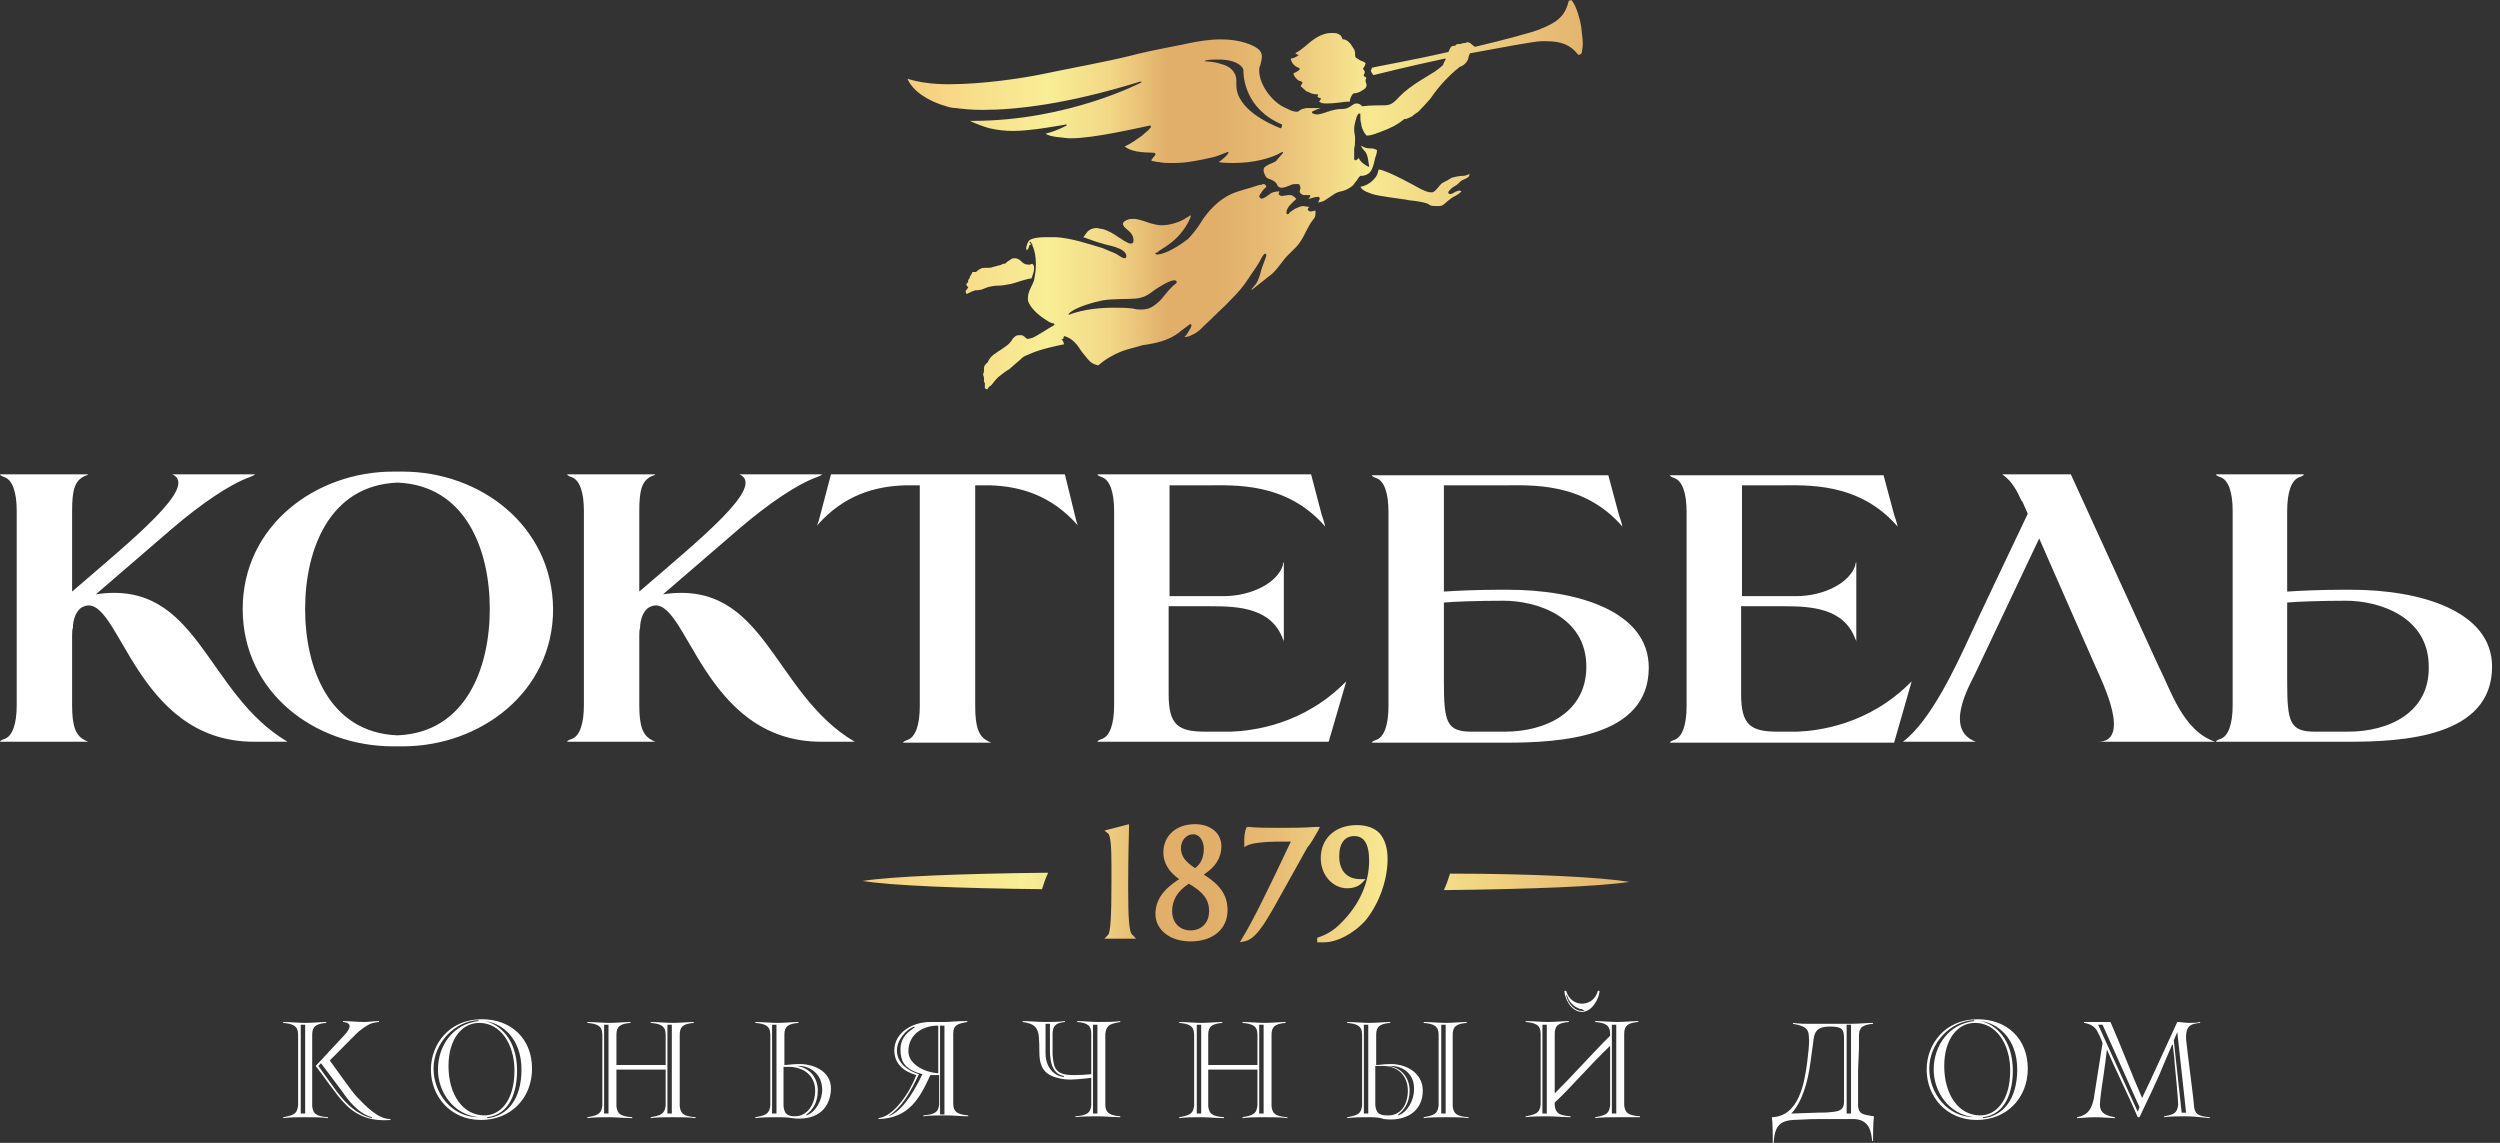 <svg width="140" height="64" viewBox="0 0 140 64" fill="none" xmlns="http://www.w3.org/2000/svg">
    <rect x="0" y="0" width="140" height="64" fill="#333333" stroke="none"/>
    <path d="M52.985 5.949C53.133 6 53.33 6.051 53.527 6.051C53.921 6.103 54.413 6.154 55.004 6.154C56.875 6.154 59.731 5.846 63.868 4.564H63.917V4.615C63.917 4.615 59.83 6.769 54.462 6.769H54.315C54.61 6.923 55.201 7.128 55.398 7.179C55.841 7.282 56.284 7.333 56.728 7.333C57.171 7.333 57.614 7.282 58.057 7.231C58.5 7.179 59.682 6.974 59.682 6.974H59.731V7.026C59.731 7.026 59.19 7.333 58.55 7.487C58.845 7.692 59.534 7.692 59.83 7.744H59.978C61.258 7.744 63.671 7.179 64.409 7.026L64.459 7.077C64.459 7.128 64.409 7.179 64.311 7.282C64.213 7.385 64.114 7.436 63.966 7.59C63.671 7.795 63.326 8.051 62.981 8.205C63.523 8.615 64.409 8.513 64.656 8.564L64.705 8.615V8.667L64.459 8.974L64.557 9.026C64.656 9.026 64.754 9.077 64.902 9.077C65.148 9.128 65.394 9.128 65.444 9.128C65.542 9.128 65.641 9.128 65.739 9.128C66.478 9.128 67.167 8.974 67.856 8.821C68.152 8.769 68.448 8.615 68.743 8.513H68.792V8.564C68.743 8.667 68.546 8.872 68.251 9.077C68.497 9.128 68.792 9.128 69.088 9.128C70.171 9.128 71.205 8.872 71.796 8.513H71.845V8.564C71.747 8.667 71.55 8.923 71.451 9.026C71.304 9.128 71.057 9.179 70.86 9.333C70.762 9.385 70.762 9.487 70.762 9.538C70.762 9.641 70.811 9.744 70.86 9.846C70.959 10.051 71.156 10 71.353 10.154C71.451 10.205 71.501 10.308 71.55 10.41C71.648 10.513 71.698 10.513 71.796 10.513C71.944 10.513 72.141 10.41 72.288 10.359C72.387 10.308 72.485 10.308 72.584 10.308H72.732L72.781 10.359L72.83 10.513L72.781 10.718C72.781 10.82 72.879 10.872 72.978 10.923H73.126H73.323H73.372V10.974C73.372 11.026 73.323 11.077 73.273 11.128H73.323C73.372 11.128 73.618 11.026 73.766 11.026H73.864L73.913 11.128L73.864 11.231L73.815 11.333H73.864L74.061 11.282C74.209 11.231 74.307 11.128 74.406 11.077C74.652 10.923 74.8 10.769 75.095 10.718C75.341 10.667 75.538 10.564 75.736 10.41C75.834 10.308 75.883 10.205 75.982 10.103L76.08 9.949L76.179 9.846H76.228H76.326C76.573 9.795 76.72 9.692 76.819 9.487C76.917 9.282 76.967 9.026 77.016 8.821C77.065 8.718 77.114 8.513 77.114 8.41L77.016 8.359C76.917 8.308 76.77 8.308 76.671 8.308C76.523 8.308 76.376 8.256 76.228 8.154C76.228 8.308 76.474 8.462 76.523 8.615C76.622 8.821 76.622 9.077 76.671 9.282V9.333H76.622C76.425 9.231 76.179 9.077 76.08 8.821V8.872L75.932 8.974H75.883L75.834 8.923C75.834 8.821 75.834 8.718 75.834 8.615V8.41V8.308C75.883 8.154 75.883 8 75.883 7.795V7.692C75.883 7.59 75.834 7.436 75.834 7.282V7.179C75.834 6.974 75.932 6.718 75.982 6.513C76.031 6.462 76.031 6.359 76.129 6.359H76.179V6.41C76.179 6.615 76.179 6.821 76.228 6.923C76.228 7.128 76.376 7.436 76.523 7.59H76.573C76.819 7.59 77.163 7.436 77.311 7.385C77.853 7.179 78.198 7.026 78.641 6.667C78.838 6.667 78.936 6.564 79.084 6.513C79.183 6.41 79.281 6.359 79.429 6.256C79.576 6.103 80.069 5.59 80.167 5.436C80.611 4.769 81.251 4.154 81.497 3.949C81.546 3.897 81.645 3.846 81.743 3.744C81.94 3.692 82.186 3.487 82.236 3.231C82.236 3.179 82.285 3.026 82.334 2.974H82.383C84.058 2.667 85.929 2.308 86.323 2.308C86.421 2.308 86.471 2.308 86.569 2.308C87.455 2.308 87.948 2.513 88.391 3.077L88.539 3.026L88.588 2.923C88.588 2.821 88.637 2.667 88.637 2.462C88.637 2.205 88.588 1.897 88.539 1.436C88.342 0.41 88.046 0.051 87.997 0L87.849 0.051C87.652 0.872 87.258 1.231 86.224 1.641C85.88 1.795 84.156 2.256 82.629 2.615H82.58C82.531 2.564 82.433 2.513 82.334 2.41L82.186 2.359L82.039 2.41H81.989C81.891 2.41 81.842 2.462 81.792 2.462H81.743H81.694C81.595 2.462 81.497 2.513 81.497 2.564H81.448C81.3 2.564 81.251 2.615 81.201 2.718L81.103 2.923H81.054C79.035 3.385 76.967 3.744 76.819 3.795V3.846L76.77 3.949C76.77 4 76.819 4.103 76.917 4.205C77.114 4.154 78.986 3.692 80.906 3.282H80.955V3.333C80.906 3.436 80.857 3.487 80.808 3.641C80.709 3.744 80.512 3.897 80.364 4C80.069 4.205 78.986 4.769 78.395 5.385C78.148 5.641 77.951 5.897 77.558 5.897C77.41 5.897 76.622 5.897 76.326 5.949H76.277L76.228 5.897C76.179 5.846 76.08 5.795 75.982 5.795H75.932C75.834 5.795 75.736 5.897 75.637 5.949C75.489 6.051 75.341 6.103 75.194 6.103H75.145C74.898 6.103 74.701 6.154 74.504 6.205C74.406 6.256 74.307 6.256 74.209 6.308C74.16 6.308 73.963 6.41 73.716 6.41L73.519 6.359L73.47 6.308V6.256C73.569 6.205 73.766 6.103 73.963 6.051H73.913H73.716C73.618 6.051 73.47 6.051 73.421 6.051C73.323 6.051 73.224 6.051 73.175 6.051C73.076 6.051 73.027 6.103 72.929 6.103C72.83 6.154 72.732 6.205 72.682 6.256H72.633C72.338 6.256 72.141 6.103 71.894 6C71.254 5.692 70.516 4.769 70.516 3.949C70.516 3.846 70.516 3.744 70.565 3.692C70.614 3.487 70.663 3.333 70.663 3.179C70.663 2.923 70.565 2.769 70.171 2.564C69.629 2.308 68.989 2.205 68.349 2.205C67.758 2.205 67.118 2.308 66.626 2.41C66.231 2.513 64.656 2.769 63.277 3.128C62.046 3.436 60.076 3.795 58.353 4.154C57.368 4.359 55.102 4.718 53.133 4.718C52.246 4.718 51.459 4.615 50.818 4.41C51.114 5.128 52.049 5.692 52.985 5.949ZM67.512 3.385C67.758 3.333 68.004 3.333 68.201 3.333C69.482 3.333 69.629 3.897 69.629 3.897V3.949C69.629 4.308 69.728 6.103 71.796 6.974V7.026C71.796 7.026 71.796 7.077 71.747 7.179H71.698C71.057 6.923 69.235 6.103 69.235 4.769V4.564V4.513C69.235 4 68.841 3.692 68.398 3.59C67.955 3.436 67.512 3.436 67.463 3.436L67.512 3.385ZM72.83 2.974C72.781 3.026 72.633 3.231 72.288 3.282C72.288 3.385 72.387 3.692 72.732 3.795L72.781 3.846V3.897C72.732 3.949 72.584 4.051 72.436 4.103C72.436 4.256 72.633 4.462 72.732 4.513L72.879 4.564L72.929 4.615V4.667L72.83 4.821L73.175 5.128H73.224L73.323 5.179C73.421 5.231 73.569 5.282 73.716 5.282H73.766H73.815V5.333L73.766 5.385C73.815 5.487 73.913 5.487 73.963 5.487V5.538L73.913 5.641L73.864 5.692L73.963 5.744C74.061 5.795 74.16 5.795 74.307 5.795C74.751 5.795 75.341 5.692 75.44 5.692H75.588C75.588 5.538 75.686 5.333 75.785 5.231C75.932 5.231 76.08 5.179 76.179 5.128C76.326 5.026 76.376 5.026 76.474 4.923L76.523 4.821V4.718L76.474 4.564V4.513C76.474 4.41 76.523 4.359 76.523 4.359L76.376 4.256V4.205V4.154L76.425 4.103V4L76.326 3.846L76.425 3.692L76.474 3.538C76.425 3.487 76.326 3.436 76.179 3.385L75.932 3.231C75.883 3.179 75.883 3.077 75.883 3.026V2.923L75.834 2.769L75.736 2.615C75.686 2.564 75.686 2.513 75.588 2.41C75.538 2.359 75.391 2.205 75.243 2.205H75.194L75.095 2L74.948 1.897C74.8 1.846 74.701 1.846 74.554 1.846C74.012 1.846 73.519 2.205 73.126 2.564C72.978 2.667 72.83 2.821 72.633 2.923L72.535 2.974C72.584 3.026 72.682 3.077 72.732 3.077H72.781H72.83V2.974ZM54.068 16.308L54.118 16.462C54.167 16.462 54.216 16.41 54.364 16.359C54.413 16.308 54.512 16.308 54.61 16.256C54.659 16.256 54.856 16.256 55.004 16.205C55.152 16.154 55.349 16.051 55.447 16.051C55.496 16.051 55.644 16 55.792 16C56.137 16 56.334 15.949 56.629 15.897C57.023 15.795 57.368 15.641 57.762 15.59C57.811 15.436 57.909 15.231 57.909 15.026C57.909 14.923 57.909 14.872 57.811 14.769L57.663 14.82H57.614C57.417 14.82 57.319 14.769 57.171 14.615C57.072 14.513 56.925 14.461 56.826 14.461C56.777 14.461 56.678 14.461 56.629 14.513C56.531 14.564 56.383 14.667 56.284 14.769H56.186C56.087 14.82 55.989 14.872 55.89 14.872C55.792 14.923 55.644 14.923 55.546 14.974C55.349 15.026 55.102 14.974 54.955 15.026C54.856 15.077 54.758 15.128 54.659 15.231H54.61H54.462L54.413 15.333L54.315 15.487V15.539L54.216 15.692V15.744V15.795L54.118 15.897V15.949L54.167 16.051H54.216V16.103L54.068 16.308ZM59.584 18.82C60.224 18.974 60.47 19.59 60.618 19.744C61.061 20.308 61.11 20.359 61.504 20.462C62.391 19.692 63.277 19.538 63.425 19.487C63.622 19.436 63.819 19.385 63.966 19.333C64.705 19.231 65.444 19.077 66.034 18.615C66.133 18.513 66.527 18.256 66.626 18.154H66.675L66.724 18.205C66.724 18.308 66.626 18.462 66.527 18.615C66.478 18.718 66.379 18.82 66.33 18.872C66.576 18.872 66.724 18.769 66.822 18.718C67.069 18.615 67.266 18.41 67.413 18.256C67.807 17.897 68.201 17.487 68.595 17.128C68.989 16.718 69.432 16.308 69.777 15.795C69.974 15.487 70.171 15.231 70.368 14.923C70.466 14.769 70.565 14.615 70.663 14.41C70.713 14.359 70.762 14.205 70.86 14.205L70.91 14.256V14.308C70.91 14.359 70.86 14.461 70.811 14.615C70.762 14.769 70.663 14.974 70.614 15.18C70.565 15.385 70.466 15.692 70.368 15.846C70.319 15.949 70.122 16.103 70.073 16.256L71.107 15.436C71.402 15.231 71.599 14.923 71.845 14.615C72.141 14.205 72.535 13.949 72.781 13.59C73.076 13.18 73.224 12.667 73.569 12.256C73.667 12.154 73.667 12 73.667 11.897V11.795C73.569 11.795 73.47 11.846 73.372 11.846L73.273 11.795L73.224 11.744L73.273 11.641L73.323 11.59L72.978 11.539C72.879 11.539 72.732 11.59 72.633 11.641C72.485 11.692 72.387 11.795 72.288 11.846C72.19 11.897 72.19 12 72.091 12L72.042 11.949V11.897C72.042 11.744 72.141 11.59 72.239 11.487L72.436 11.282C72.485 11.231 72.633 11.128 72.584 11.128L72.535 11.077C72.436 10.974 72.338 10.923 72.239 10.923H72.19C72.091 10.923 71.894 10.974 71.747 10.974L71.648 10.923L71.599 10.872L71.648 10.718H71.599C71.451 10.718 71.205 10.769 71.107 10.872C71.008 10.923 70.811 11.128 70.614 11.128L70.565 11.077L70.516 11.026C70.516 10.923 70.614 10.82 70.713 10.667C70.811 10.564 70.91 10.461 70.91 10.461C70.91 10.41 70.86 10.308 70.762 10.308H70.713C70.663 10.359 70.565 10.359 70.516 10.359C69.925 10.564 69.383 10.667 68.94 10.872C68.251 11.18 67.61 11.846 67.216 12.513C67.019 12.82 66.773 13.128 66.527 13.385C66.133 13.692 65.296 14.256 64.754 14.256L64.705 14.205V14.154H64.754C64.803 14.154 64.853 14.103 64.902 14.051C65.05 13.949 65.247 13.846 65.444 13.692C65.887 13.385 66.379 12.872 66.675 12.154V12.051L66.428 12.205C66.034 12.461 65.493 12.615 65.05 12.615C64.853 12.615 64.656 12.564 64.459 12.513C64.311 12.461 63.72 12.256 63.523 12.256H63.425C63.228 12.256 63.129 12.308 63.031 12.359C62.932 12.41 62.883 12.461 62.883 12.564L62.932 12.667C63.08 12.872 63.474 13.026 63.474 13.436V13.487C63.474 13.59 63.425 13.641 63.326 13.641C63.129 13.641 62.735 13.333 62.637 13.282C62.341 13.077 61.997 12.872 61.701 12.82C61.603 12.82 61.504 12.769 61.406 12.769C61.258 12.769 61.061 12.82 60.962 12.923C60.864 12.974 60.766 13.18 60.667 13.282C60.962 13.385 61.504 13.59 61.75 13.641C61.849 13.692 62.194 13.744 62.489 13.846C62.785 13.949 63.08 14.103 63.08 14.359L63.031 14.461H62.981C62.834 14.461 62.587 14.256 62.489 14.205C62.243 14.103 61.997 14 61.75 13.897C60.913 13.641 59.978 13.333 59.141 13.282C58.993 13.282 58.796 13.282 58.55 13.282C58.156 13.282 57.762 13.333 57.614 13.487C57.565 13.539 57.466 13.795 57.466 13.897C57.466 13.949 57.466 14 57.515 14L57.565 13.949L57.614 13.846C57.614 13.744 57.663 13.692 57.762 13.692L57.663 13.59V13.539H57.712L57.811 13.692V13.744C57.959 14.051 58.008 14.41 58.008 14.769V14.872C58.008 15.128 57.959 15.436 57.909 15.692C57.811 16 57.565 16.308 57.565 16.667V16.82C57.663 17.231 58.205 17.692 58.55 17.897C58.697 18 58.845 18.103 58.993 18.103L59.042 18.154V18.205C58.746 18.359 58.156 18.769 57.811 18.923C57.762 18.923 57.663 18.974 57.565 18.974H57.515C57.417 18.923 57.417 18.872 57.319 18.82C57.269 18.769 57.22 18.769 57.121 18.769C57.023 18.769 56.974 18.769 56.875 18.82C56.826 18.872 56.728 18.923 56.678 19.026C56.629 19.128 56.432 19.333 56.334 19.385C56.087 19.59 55.644 19.795 55.447 20.051L55.349 20.205L55.3 20.308C55.201 20.359 55.201 20.41 55.152 20.462C55.102 20.513 55.102 20.615 55.102 20.667V20.769C55.102 20.872 55.053 20.923 55.053 20.974C55.053 21.026 55.102 21.077 55.102 21.18V21.231V21.333V21.385L55.152 21.436V21.487V21.641V21.744L55.25 21.795H55.3C55.349 21.692 55.398 21.641 55.496 21.59C55.693 21.333 55.841 21.18 55.89 21.128C56.087 20.974 56.334 20.769 56.531 20.667C56.826 20.41 56.925 20.308 57.121 20.154C57.319 19.949 57.368 19.949 57.614 19.846C58.254 19.538 59.337 19.333 59.584 19.282C59.584 19.231 59.534 19.077 59.436 18.974C59.584 19.026 59.534 18.923 59.584 18.82ZM59.879 17.538C60.273 17.18 61.258 16.923 61.75 16.82C62.44 16.718 62.981 16.769 63.622 16.718C64.114 16.667 64.36 16.462 64.705 16.205C64.951 16.051 65.493 15.692 65.788 15.692L65.887 15.744V15.795V15.846C65.394 16.205 65.148 16.718 64.803 16.974C64.459 17.282 64.213 17.333 63.868 17.333C63.769 17.333 63.622 17.333 63.474 17.282C63.08 17.231 62.686 17.231 62.341 17.231C61.209 17.231 60.322 17.436 59.83 17.641L59.879 17.538ZM81.398 10.461C81.595 10.359 81.645 10.308 81.792 10.154C81.842 10.103 81.989 10.051 82.088 10C82.186 9.949 82.285 9.897 82.285 9.795V9.744C82.137 9.795 82.088 9.846 81.94 9.846C81.743 9.846 81.497 9.897 81.3 9.949C81.152 10.051 80.955 10.154 80.758 10.256C80.611 10.359 80.414 10.718 80.217 10.769H80.118C79.921 10.769 79.626 10.615 79.527 10.564C79.33 10.461 77.804 9.59 77.213 9.487C77.163 9.59 77.163 9.692 77.114 9.795C77.065 9.897 76.77 10.359 76.179 10.461C76.326 10.718 76.622 10.769 76.868 10.872C77.163 10.974 78.395 11.128 78.739 11.18C78.887 11.231 79.183 11.231 79.429 11.282C79.724 11.333 79.97 11.385 80.069 11.487C80.167 11.539 80.315 11.539 80.463 11.539H80.561C80.808 11.539 80.857 11.436 81.103 11.231C81.251 11.128 81.349 11.026 81.497 10.974C81.595 10.923 81.743 10.82 81.842 10.718L81.743 10.667C81.694 10.667 81.595 10.718 81.546 10.718C81.448 10.769 81.3 10.872 81.201 10.872L81.103 10.82V10.769C81.103 10.718 81.3 10.513 81.398 10.461Z" fill="url(#paint0_linear_2876_1840)"/>
    <path d="M22.553 26.41H22.012C17.678 26.41 13.591 29.436 13.591 34.102C13.591 38.769 17.629 41.795 22.012 41.795H22.553C26.887 41.795 30.974 38.769 30.974 34.102C30.925 29.436 26.887 26.41 22.553 26.41ZM22.258 41.179C18.417 41.026 17.087 37.385 17.087 34.102C17.087 30.82 18.417 27.179 22.258 27.026C26.099 27.179 27.428 30.82 27.428 34.102C27.428 37.385 26.099 41.026 22.258 41.179ZM5.368 33.282L9.652 29.59C11.277 28.205 12.852 27.128 13.985 26.718C14.133 26.667 14.231 26.615 14.281 26.564H9.652C11.129 27.231 7.485 30.154 4.038 33.128V28.615C4.038 27.436 4.186 26.923 4.727 26.667C4.826 26.615 4.924 26.615 4.924 26.564H0C0 26.615 0.098 26.667 0.246 26.718C0.689 26.872 0.936 27.538 0.936 28.615V39.487C0.936 40.564 0.689 41.231 0.246 41.385C0.098 41.436 0 41.487 0 41.538H4.924C4.875 41.487 4.777 41.487 4.727 41.436C4.235 41.179 4.038 40.667 4.038 39.487V35.641C4.038 35.436 4.038 35.282 4.087 35.128C4.087 35.128 4.087 35.128 4.087 35.077V35.026C4.136 34.461 4.383 34.051 4.727 33.949C6.697 33.231 7.534 41.538 14.231 41.538H16.103C11.474 38.82 11.129 32.41 5.368 33.282ZM68.941 40.974H67.513C65.986 40.974 65.444 40.615 65.444 38.872V33.949H67.808C69.384 33.949 71.206 34.051 71.846 35.795C71.895 35.846 71.895 35.949 71.895 36V31.487C71.846 31.538 71.846 31.538 71.846 31.641C71.55 32.615 70.123 33.385 68.498 33.385H65.494V27.179H67.562C69.088 27.179 72.043 26.974 74.21 29.487C74.16 29.231 74.062 28.974 74.013 28.82L73.422 26.564H61.456C61.456 26.615 61.554 26.667 61.702 26.718C62.145 26.872 62.391 27.538 62.391 28.615V39.487C62.391 40.564 62.145 41.231 61.702 41.385C61.554 41.436 61.456 41.487 61.456 41.538H74.407L75.391 38.154C72.979 40.615 70.123 40.923 68.941 40.974ZM107.055 38.154C104.642 40.615 101.786 40.923 100.653 40.974H100.604H99.57C98.043 40.974 97.502 40.615 97.502 38.872V33.949H99.865C101.441 33.949 103.263 34.051 103.903 35.795C103.953 35.846 103.953 35.949 103.953 36V31.487C103.903 31.538 103.903 31.538 103.903 31.641C103.608 32.615 102.18 33.385 100.555 33.385H97.551V27.179H99.619C101.146 27.179 104.1 26.974 106.267 29.487C106.218 29.231 106.119 28.974 106.07 28.82L105.479 26.615H93.513C93.513 26.667 93.612 26.718 93.759 26.769C94.203 26.923 94.449 27.59 94.449 28.667V39.538C94.449 40.615 94.203 41.282 93.759 41.436C93.612 41.487 93.513 41.538 93.513 41.59H106.07L107.055 38.154ZM84.452 33.026C84.305 33.026 84.206 33.026 84.058 33.026C84.009 33.026 83.96 33.026 83.911 33.026C82.876 33.026 81.596 33.077 80.858 33.128V27.179H84.206C85.733 27.179 88.687 26.974 90.854 29.487C90.805 29.231 90.706 28.974 90.657 28.82L90.066 26.615H76.82C76.82 26.667 76.918 26.718 77.066 26.769C77.509 26.923 77.755 27.59 77.755 28.667V39.538C77.755 40.615 77.509 41.282 77.066 41.436C76.918 41.487 76.82 41.538 76.82 41.59H84.305C87.308 41.59 92.331 41.333 92.331 37.385C92.331 34.205 88.293 33.026 84.452 33.026ZM84.255 40.974H82.433C81.005 40.974 80.858 40.461 80.858 38.154V33.743C81.301 33.692 82.827 33.641 84.206 33.641C86.028 33.641 88.835 34.513 88.835 37.333C88.835 39.897 86.57 40.974 84.255 40.974ZM59.634 26.564H46.535L45.846 29.179C45.796 29.282 45.796 29.333 45.747 29.436C47.274 27.692 49.046 27.231 50.671 27.179C50.721 27.179 50.819 27.179 50.868 27.179C51.016 27.179 51.115 27.179 51.213 27.179H51.508V38C51.508 38.051 51.508 38.102 51.508 38.154V39.538C51.508 40.615 51.262 41.282 50.819 41.436C50.671 41.487 50.573 41.538 50.573 41.59H55.497C55.448 41.538 55.349 41.538 55.3 41.487C54.808 41.231 54.611 40.718 54.611 39.538V27.179H54.906C55.005 27.179 55.153 27.179 55.251 27.179C55.3 27.179 55.399 27.179 55.448 27.179C57.073 27.231 58.846 27.692 60.372 29.436C60.323 29.384 60.323 29.282 60.274 29.179L59.634 26.564ZM131.677 33.026C131.529 33.026 131.43 33.026 131.283 33.026C131.233 33.026 131.184 33.026 131.135 33.026C130.101 33.026 128.821 33.077 128.082 33.128V28.615C128.082 27.538 128.328 26.872 128.771 26.718C128.919 26.667 129.017 26.615 129.017 26.564H124.093C124.093 26.615 124.192 26.667 124.339 26.718C124.783 26.872 125.029 27.538 125.029 28.615V39.487C125.029 40.564 124.783 41.231 124.339 41.385C124.192 41.436 124.093 41.487 124.093 41.538H131.529C134.533 41.538 139.556 41.282 139.556 37.333C139.556 34.205 135.518 33.026 131.677 33.026ZM131.48 40.974H129.658C128.23 40.974 128.082 40.461 128.082 38.154V33.743C128.525 33.692 130.052 33.641 131.381 33.641C133.203 33.641 136.01 34.513 136.01 37.333C136.059 39.897 133.794 40.974 131.48 40.974ZM37.13 33.282L41.414 29.59C43.039 28.205 44.614 27.128 45.747 26.718C45.895 26.667 45.993 26.615 46.042 26.564H41.414C42.891 27.231 39.247 30.154 35.8 33.128V28.615C35.8 27.436 35.948 26.923 36.489 26.667C36.588 26.615 36.686 26.615 36.686 26.564H31.762C31.762 26.615 31.86 26.667 32.008 26.718C32.451 26.872 32.698 27.538 32.698 28.615V39.487C32.698 40.564 32.451 41.231 32.008 41.385C31.86 41.436 31.762 41.487 31.762 41.538H36.686C36.637 41.487 36.538 41.487 36.489 41.436C35.997 41.179 35.8 40.667 35.8 39.487V35.641C35.8 35.436 35.8 35.282 35.849 35.128C35.849 35.128 35.849 35.128 35.849 35.077V35.026C35.898 34.461 36.145 34.051 36.489 33.949C38.459 33.231 39.296 41.538 45.993 41.538H47.864C43.236 38.82 42.891 32.41 37.13 33.282ZM120.892 37.333L115.968 26.564H112.127C112.718 26.974 112.964 27.538 113.21 28.051C113.21 28.051 113.21 28.051 113.26 28.102L113.555 28.769C113.555 28.769 110.453 35.282 110.305 35.641C109.566 37.231 108.138 40.359 106.563 41.538H110.65C108.828 40.872 110.305 38.359 110.6 37.743C110.699 37.538 114.195 30.154 114.195 30.154C114.195 30.154 117.051 36.667 117.396 37.436C117.741 38.205 119.366 41.538 117.495 41.538C118.726 41.538 124.044 41.538 124.044 41.538C122.222 40.923 121.533 38.564 120.892 37.333Z" fill="white"/>
    <path d="M58.352 49.795C58.451 49.487 58.549 49.179 58.697 48.872C53.871 48.923 49.932 49.077 48.307 49.333C49.882 49.59 53.674 49.744 58.352 49.795ZM63.178 49.795V49.436C63.178 49.128 63.178 48.102 63.227 46.308V46.154L61.849 46.513L62.045 46.667C62.193 46.769 62.242 47.385 62.242 48.513V49.436C62.242 51.231 62.193 52.256 62.045 52.359L61.849 52.564H63.621L63.424 52.359C63.227 52.256 63.178 51.385 63.178 49.795ZM73.815 46.513L73.913 46.308H73.667C72.978 46.359 72.337 46.359 71.648 46.359C71.008 46.359 70.417 46.359 69.924 46.308H69.826L69.777 46.41C69.678 46.667 69.678 46.923 69.678 47.231V47.436L69.875 47.333C70.072 47.231 70.712 47.128 71.746 47.128H72.288C71.008 49.846 70.121 51.641 69.58 52.513L69.432 52.769L69.678 52.718C70.269 52.615 70.762 51.846 71.451 50.615L73.224 47.436C73.421 47.231 73.569 46.923 73.815 46.513ZM67.413 48.974C68.053 48.564 68.398 48.051 68.398 47.385C68.398 46.667 67.807 46.154 66.921 46.154C65.837 46.154 65.148 46.821 65.148 47.744C65.148 48.308 65.443 48.821 66.034 49.231C65.148 49.795 64.705 50.41 64.705 51.179C64.705 52.051 65.493 52.718 66.674 52.718C67.955 52.718 68.743 52 68.743 50.974C68.743 50.102 68.299 49.538 67.413 48.974ZM66.822 46.718C67.167 46.718 67.413 47.077 67.413 47.538C67.413 48.051 67.216 48.41 66.921 48.615C66.379 48.256 66.133 47.949 66.133 47.487C66.133 47.077 66.428 46.718 66.822 46.718ZM66.674 52.102C66.034 52.102 65.64 51.641 65.64 51.026C65.64 50.41 65.936 49.897 66.576 49.487C67.364 49.949 67.709 50.359 67.709 51.026C67.709 51.641 67.315 52.102 66.674 52.102ZM81.201 48.923C81.103 49.231 81.004 49.538 80.856 49.846C85.682 49.795 89.622 49.641 91.247 49.385C89.671 49.128 85.879 48.923 81.201 48.923ZM75.981 46.205C74.75 46.205 73.962 46.974 73.962 48.051C73.962 49.026 74.652 49.744 75.44 49.744C75.784 49.744 76.08 49.641 76.277 49.436L76.474 49.231H76.178C75.44 49.231 74.996 48.769 74.996 47.949C74.996 47.179 75.341 46.821 75.834 46.821C76.375 46.821 76.671 47.231 76.671 48.205C76.671 49.436 76.129 50.667 75.095 51.692C74.701 52.102 74.258 52.359 73.765 52.513V52.769C73.864 52.769 73.962 52.769 74.012 52.769C74.061 52.769 74.11 52.769 74.159 52.769C74.849 52.769 75.784 52.308 76.474 51.538C77.262 50.564 77.705 49.231 77.705 48.102C77.705 47.487 77.557 47.026 77.262 46.667C76.966 46.359 76.523 46.205 75.981 46.205Z" fill="url(#paint1_linear_2876_1840)"/>
    <path d="M17.088 62.564C16.744 62.564 16.153 62.564 15.857 62.616V62.564C16.399 62.462 16.645 62.41 16.695 61.898C16.695 61.487 16.695 60 16.695 59.487C16.695 59.026 16.695 58.359 16.695 57.949C16.695 57.436 16.399 57.334 15.857 57.282V57.231C16.153 57.231 16.793 57.282 17.088 57.282C17.483 57.282 18.024 57.231 18.27 57.231V57.282C17.679 57.334 17.483 57.487 17.483 57.949C17.483 58.103 17.483 58.359 17.483 58.667V60V61.077C17.483 61.385 17.483 61.795 17.483 61.949C17.532 62.359 17.679 62.513 18.369 62.564V62.616C18.073 62.564 17.483 62.564 17.088 62.564ZM17.088 57.385H16.842V62.359H17.088V57.385ZM19.206 61.693C18.861 61.334 18.073 60.205 17.679 59.693C17.926 59.436 19.009 58.257 19.255 58C19.452 57.795 19.895 57.282 19.206 57.231V57.18C19.501 57.18 20.043 57.231 20.388 57.231C20.683 57.231 20.93 57.18 21.225 57.18V57.231C21.127 57.231 20.88 57.282 20.733 57.334C20.535 57.436 20.191 57.641 19.895 57.949C19.698 58.154 18.713 59.128 18.467 59.385C18.812 59.846 19.551 60.923 19.945 61.385C20.535 62 21.176 62.667 21.865 62.667V62.718C20.585 62.821 19.797 62.359 19.206 61.693ZM19.206 61.18L17.975 59.539L17.827 59.693L18.861 61.128C19.403 61.846 19.994 62.41 20.831 62.616V62.564C20.043 62.359 19.452 61.539 19.206 61.18Z" fill="white"/>
    <path d="M26.938 62.718C25.214 62.718 24.131 61.385 24.131 59.898C24.131 58.462 25.165 57.077 26.987 57.077C28.612 57.077 29.794 58.154 29.794 59.846C29.794 61.487 28.612 62.718 26.938 62.718ZM26.79 62.564C25.362 62.41 24.525 61.128 24.525 59.898C24.525 58.513 25.411 57.334 26.79 57.18V57.128C25.46 57.18 24.279 58.41 24.279 59.846C24.279 61.231 25.313 62.564 26.79 62.564ZM27.135 62.462C27.972 62.462 28.809 61.693 28.809 59.949C28.809 58.462 28.021 57.282 26.839 57.282C25.854 57.282 25.116 58.205 25.116 59.693C25.116 61.282 25.904 62.462 27.135 62.462ZM27.135 57.18C27.972 57.334 28.957 58.205 28.957 59.949C28.957 61.128 28.563 62.41 27.282 62.564V62.616C28.415 62.513 29.203 61.539 29.203 59.898C29.203 58.154 28.12 57.282 27.135 57.18Z" fill="white"/>
    <path d="M37.671 62.564C37.326 62.564 36.736 62.564 36.44 62.616V62.564C36.982 62.462 37.228 62.41 37.277 61.898C37.277 61.59 37.277 60.564 37.277 59.898H34.52V60.257V61.077C34.52 61.385 34.52 61.795 34.52 61.949C34.569 62.359 34.717 62.513 35.406 62.564V62.616C35.111 62.616 34.47 62.564 34.126 62.564C33.781 62.564 33.19 62.564 32.895 62.616V62.564C33.436 62.462 33.682 62.41 33.732 61.898C33.732 61.487 33.732 60 33.732 59.487C33.732 59.026 33.732 58.359 33.732 57.949C33.732 57.436 33.436 57.334 32.895 57.282V57.231C33.19 57.231 33.83 57.282 34.126 57.282C34.52 57.282 35.061 57.231 35.307 57.231V57.282C34.717 57.334 34.52 57.487 34.52 57.949C34.52 58.103 34.52 58.359 34.52 58.667V59.641H35.849H37.277V59.539C37.277 59.077 37.277 58.359 37.277 57.949C37.277 57.436 36.982 57.334 36.44 57.282V57.231C36.736 57.231 37.376 57.282 37.671 57.282C38.065 57.282 38.607 57.231 38.853 57.231V57.282C38.262 57.334 38.065 57.487 38.065 57.949C38.065 58.103 38.065 58.359 38.065 58.667V60V61.077C38.065 61.385 38.065 61.795 38.065 61.949C38.114 62.359 38.262 62.513 38.952 62.564V62.616C38.656 62.564 38.016 62.564 37.671 62.564ZM34.076 57.385H33.83V62.359H34.076V57.385ZM37.622 57.385H37.376V62.359H37.622V57.385Z" fill="white"/>
    <path d="M44.369 62.616C44.074 62.564 43.778 62.564 43.532 62.564C43.187 62.564 42.596 62.564 42.301 62.616V62.564C42.843 62.462 43.089 62.41 43.138 61.898C43.138 61.487 43.138 60 43.138 59.487C43.138 59.026 43.138 58.359 43.138 57.949C43.138 57.436 42.843 57.334 42.301 57.282V57.231C42.596 57.231 43.236 57.282 43.532 57.282C43.926 57.282 44.468 57.231 44.714 57.231V57.282C44.123 57.334 43.926 57.487 43.926 57.949C43.926 58.103 43.926 58.359 43.926 58.667V59.641C44.123 59.641 44.369 59.59 44.615 59.59C45.502 59.539 46.536 59.949 46.536 60.975C46.486 62.257 45.551 62.769 44.369 62.616ZM43.483 57.385H43.236V62.359H43.483V57.385ZM43.877 59.744V60V61.077C43.877 61.385 43.877 61.795 43.877 61.949C43.926 62.308 44.024 62.513 44.517 62.513C45.206 62.513 45.649 61.846 45.649 61.077C45.649 60.308 45.108 59.795 44.27 59.744H43.877ZM44.615 59.693C45.354 59.795 45.797 60.359 45.797 61.077C45.797 61.795 45.452 62.205 45.157 62.41V62.462C45.649 62.308 46.043 61.641 46.043 61.026C46.043 60.103 45.305 59.641 44.615 59.693Z" fill="white"/>
    <path d="M49.195 62.667V62.616C50.082 62.513 50.968 61.128 51.313 60.205C50.574 60 50.082 59.539 50.082 58.821C50.082 57.846 51.067 57.231 52.101 57.231C52.396 57.231 52.642 57.231 52.938 57.231C53.184 57.231 53.529 57.18 54.169 57.18V57.231C53.627 57.334 53.381 57.385 53.381 57.898C53.381 58.308 53.381 58.975 53.381 59.436C53.381 59.641 53.381 60.257 53.381 60.667C53.381 61.128 53.381 61.59 53.381 61.795C53.381 62.308 53.676 62.41 54.218 62.462V62.513C53.923 62.513 53.332 62.462 52.987 62.462C52.642 62.462 52.002 62.462 51.707 62.513V62.462C52.396 62.41 52.544 62.257 52.593 61.846C52.593 61.693 52.593 61.334 52.593 60.975V60.205C52.445 60.205 52.248 60.205 52.101 60.205C51.51 61.487 50.919 62.616 49.195 62.667ZM49.737 62.513C50.377 62.308 51.017 61.487 51.657 60.154L51.313 60.051C50.673 59.795 50.426 59.436 50.426 58.769C50.426 58.051 50.919 57.744 51.214 57.539V57.487C50.722 57.641 50.229 58.257 50.229 58.821C50.229 59.693 51.116 60.051 51.461 60.154C50.968 61.18 50.525 62 49.737 62.513ZM52.544 60.103V59.795V58.616V57.487C52.544 57.436 52.544 57.436 52.495 57.436C51.707 57.436 50.87 57.898 50.87 58.872C50.87 59.59 51.756 60.051 52.544 60.103ZM52.642 62.41H52.889V57.436H52.642V62.41Z" fill="white"/>
    <path d="M57.27 57.231V57.18C57.565 57.18 58.156 57.231 58.501 57.231C58.845 57.231 59.338 57.231 59.633 57.18V57.231C59.19 57.282 58.944 57.385 58.944 57.898C58.944 58.205 58.944 58.923 58.944 59.077C58.993 59.59 59.042 59.949 59.436 60.103C59.732 60.257 60.618 60.205 61.111 60.154V59.898V59.128C61.111 59.077 61.111 57.898 61.111 57.898C61.111 57.436 60.913 57.282 60.323 57.231V57.18C60.618 57.18 61.16 57.231 61.505 57.231C61.849 57.231 62.44 57.231 62.736 57.18V57.231C62.194 57.334 61.948 57.385 61.898 57.898C61.898 58.308 61.898 58.975 61.898 59.436C61.898 59.898 61.898 61.436 61.898 61.846C61.898 62.359 62.194 62.462 62.736 62.513V62.564C62.44 62.564 61.849 62.513 61.505 62.513C61.16 62.513 60.52 62.513 60.224 62.564V62.513C60.913 62.462 61.061 62.308 61.111 61.898C61.111 61.744 61.111 61.385 61.111 61.026V60.359C60.667 60.41 59.879 60.513 59.436 60.41C58.648 60.257 58.205 59.949 58.205 58.923C58.205 58.769 58.205 58.257 58.156 57.898C58.057 57.539 57.959 57.334 57.27 57.231ZM58.55 57.385V58.975C58.55 59.949 59.239 60.308 59.584 60.308V60.257C58.993 60.154 58.796 59.59 58.796 58.821V57.334H58.55V57.385ZM61.455 57.385H61.209V62.359H61.455V57.385Z" fill="white"/>
    <path d="M70.812 62.564C70.467 62.564 69.876 62.564 69.581 62.616V62.564C70.122 62.462 70.369 62.41 70.418 61.898C70.418 61.59 70.418 60.564 70.418 59.898H67.66V60.257V61.077C67.66 61.385 67.66 61.795 67.66 61.949C67.709 62.359 67.857 62.513 68.547 62.564V62.616C68.251 62.616 67.611 62.564 67.266 62.564C66.921 62.564 66.331 62.564 66.035 62.616V62.564C66.577 62.462 66.823 62.41 66.872 61.898C66.872 61.487 66.872 60 66.872 59.487C66.872 59.026 66.872 58.359 66.872 57.949C66.872 57.436 66.577 57.334 66.035 57.282V57.231C66.331 57.231 66.971 57.282 67.266 57.282C67.66 57.282 68.202 57.231 68.448 57.231V57.282C67.857 57.334 67.66 57.487 67.66 57.949C67.66 58.103 67.66 58.359 67.66 58.667V59.641H68.99H70.418V59.539C70.418 59.077 70.418 58.359 70.418 57.949C70.418 57.436 70.122 57.334 69.581 57.282V57.231C69.876 57.231 70.516 57.282 70.812 57.282C71.206 57.282 71.747 57.231 71.994 57.231V57.282C71.403 57.334 71.206 57.487 71.206 57.949C71.206 58.103 71.206 58.359 71.206 58.667V60V61.077C71.206 61.385 71.206 61.795 71.206 61.949C71.255 62.359 71.403 62.513 72.092 62.564V62.616C71.797 62.564 71.156 62.564 70.812 62.564ZM67.266 57.385H67.02V62.359H67.266V57.385ZM70.763 57.385H70.516V62.359H70.763V57.385Z" fill="white"/>
    <path d="M76.672 62.564C76.328 62.564 75.737 62.564 75.441 62.616V62.564C75.983 62.462 76.229 62.41 76.278 61.898C76.278 61.487 76.278 60 76.278 59.487C76.278 59.026 76.278 58.359 76.278 57.949C76.278 57.436 75.983 57.334 75.441 57.282V57.231C75.737 57.231 76.377 57.282 76.672 57.282C77.066 57.282 77.608 57.231 77.854 57.231V57.282C77.263 57.334 77.066 57.487 77.066 57.949C77.066 58.103 77.066 58.359 77.066 58.667V59.641C77.263 59.641 77.51 59.59 77.756 59.59C78.692 59.539 79.676 60.051 79.676 61.077C79.676 62.257 78.692 62.821 77.51 62.667C77.214 62.564 76.919 62.564 76.672 62.564ZM76.623 57.385H76.377V62.359H76.623V57.385ZM78.839 61.077C78.839 60.257 78.297 59.693 77.46 59.693H77.017V59.949V61.026C77.017 61.334 77.017 61.744 77.017 61.898C77.066 62.257 77.165 62.462 77.657 62.462C78.445 62.513 78.839 61.846 78.839 61.077ZM77.756 59.693C78.495 59.795 78.938 60.359 78.938 61.077C78.938 61.795 78.593 62.205 78.297 62.41V62.462C78.79 62.308 79.184 61.641 79.184 61.026C79.233 60.103 78.495 59.641 77.756 59.693ZM80.957 62.564C80.612 62.564 80.021 62.564 79.726 62.616V62.564C80.267 62.462 80.513 62.41 80.563 61.898C80.563 61.487 80.563 60 80.563 59.487C80.563 59.026 80.563 58.359 80.563 57.949C80.563 57.436 80.267 57.334 79.726 57.282V57.231C80.021 57.231 80.661 57.282 80.957 57.282C81.351 57.282 81.892 57.231 82.138 57.231V57.282C81.548 57.334 81.351 57.487 81.351 57.949C81.351 58.103 81.351 58.359 81.351 58.667V60V61.077C81.351 61.385 81.351 61.795 81.351 61.949C81.4 62.359 81.548 62.513 82.237 62.564V62.616C81.942 62.564 81.351 62.564 80.957 62.564ZM80.957 57.385H80.71V62.359H80.957V57.385Z" fill="white"/>
    <path d="M90.561 62.564C90.216 62.564 89.625 62.564 89.33 62.615V62.564C89.871 62.462 90.118 62.41 90.167 61.898C90.167 61.487 90.167 60 90.167 59.487V58.564C88.936 59.744 88 60.872 87.064 61.744C87.064 61.846 87.064 61.795 87.064 61.898C87.114 62.308 87.261 62.462 87.951 62.513V62.564C87.655 62.564 87.015 62.513 86.671 62.513C86.326 62.513 85.735 62.513 85.439 62.564V62.513C85.981 62.41 86.227 62.359 86.277 61.846C86.277 61.436 86.277 59.949 86.277 59.436C86.277 58.974 86.277 58.308 86.277 57.898C86.277 57.385 85.981 57.282 85.439 57.231V57.18C85.735 57.18 86.375 57.231 86.671 57.231C87.064 57.231 87.606 57.18 87.852 57.18V57.231C87.261 57.282 87.064 57.436 87.064 57.898C87.064 58.051 87.064 58.308 87.064 58.615V59.949V61.231C88.099 60.205 89.133 59.026 90.167 58V57.898C90.167 57.385 89.871 57.282 89.33 57.231V57.18C89.625 57.18 90.265 57.231 90.561 57.231C90.955 57.231 91.496 57.18 91.743 57.18V57.231C91.152 57.282 90.955 57.436 90.955 57.898C90.955 58.051 90.955 58.308 90.955 58.615V59.949V61.026C90.955 61.334 90.955 61.744 90.955 61.898C91.004 62.308 91.152 62.462 91.841 62.513V62.564C91.546 62.564 90.906 62.564 90.561 62.564ZM86.621 57.385H86.375V62.359H86.621V57.385ZM89.477 55.487H89.576C89.576 55.846 89.182 56.667 88.591 56.667C87.951 56.667 87.606 55.846 87.606 55.487H87.705C87.852 56 88.246 56.205 88.591 56.205C88.886 56.205 89.33 56.051 89.477 55.487ZM88.591 56.513C88.296 56.513 87.852 56.154 87.754 55.744H87.705C87.852 56.308 88.246 56.615 88.591 56.615C88.64 56.615 88.689 56.615 88.739 56.615L88.591 56.513ZM90.511 57.385H90.265V62.359H90.511V57.385Z" fill="white"/>
    <path d="M104.052 59.949V61.128C104.052 61.436 104.052 61.795 104.052 61.949C104.102 62.359 104.249 62.41 104.939 62.513C104.89 62.923 104.89 63.641 104.89 63.898H104.84C104.791 63.385 104.693 62.718 103.855 62.667C103.461 62.667 102.23 62.667 101.935 62.667C101.492 62.667 101.492 62.667 100.408 62.718C99.621 62.769 99.374 63.128 99.325 64H99.276C99.276 63.744 99.276 62.923 99.227 62.564C100.753 62.513 101.049 60.616 101.196 59.539C101.246 59.077 101.344 58.462 101.295 58.051C101.295 57.539 100.95 57.436 100.408 57.334V57.282C100.753 57.334 101.098 57.334 101.393 57.334C101.787 57.334 102.083 57.334 102.378 57.334H103.658C104.052 57.334 104.594 57.282 104.89 57.282V57.334C104.299 57.385 104.102 57.539 104.102 58C104.102 58.154 104.102 58.41 104.102 58.718L104.052 59.949ZM101.787 62.308C102.181 62.308 102.329 62.308 102.723 62.257C103.068 62.205 103.265 62.103 103.265 61.693V59.846C103.265 59.18 103.265 58.564 103.265 58.154C103.265 57.641 103.166 57.487 102.477 57.487C101.689 57.487 101.59 57.846 101.541 58.359L101.393 59.436C101.246 60.616 100.901 61.744 100.31 62.359L101.787 62.308ZM103.658 57.385H103.412V62.359H103.658V57.385Z" fill="white"/>
    <path d="M110.699 62.718C108.976 62.718 107.893 61.385 107.893 59.898C107.893 58.462 108.927 57.077 110.749 57.077C112.374 57.077 113.556 58.154 113.556 59.846C113.556 61.487 112.374 62.718 110.699 62.718ZM110.552 62.564C109.124 62.41 108.287 61.128 108.287 59.898C108.287 58.513 109.173 57.334 110.552 57.18V57.128C109.222 57.18 108.04 58.41 108.04 59.846C108.04 61.231 109.074 62.564 110.552 62.564ZM110.896 62.462C111.734 62.462 112.571 61.693 112.571 59.949C112.571 58.462 111.783 57.282 110.601 57.282C109.616 57.282 108.877 58.205 108.877 59.693C108.877 61.282 109.665 62.462 110.896 62.462ZM110.896 57.18C111.734 57.334 112.718 58.205 112.718 59.949C112.718 61.128 112.324 62.41 111.044 62.564V62.616C112.177 62.513 112.965 61.539 112.965 59.898C112.965 58.154 111.881 57.282 110.896 57.18Z" fill="white"/>
    <path d="M122.421 62.513C121.977 62.513 121.583 62.513 121.19 62.564V62.513C121.731 62.41 121.928 62.359 121.977 61.846C121.977 61.539 121.83 60.103 121.78 59.539C121.78 59.282 121.682 58.667 121.682 58.513H121.633C120.845 60.308 121.239 59.59 119.811 62.564H119.712C119.171 61.282 118.53 60.051 117.989 58.769C117.989 58.769 117.841 60 117.693 60.923C117.644 61.282 117.595 61.693 117.595 61.846C117.595 62.205 117.743 62.462 118.432 62.564V62.616C118.235 62.616 117.743 62.564 117.299 62.564C116.905 62.564 116.561 62.616 116.314 62.616V62.564C116.807 62.462 117.102 62.257 117.25 61.539L117.743 58.41C117.743 58.41 117.595 58 117.496 57.846C117.349 57.487 117.053 57.334 116.708 57.282V57.231C116.905 57.231 117.299 57.231 117.496 57.231C117.743 57.231 117.989 57.231 118.186 57.231C118.777 58.564 119.368 60.154 119.958 61.487C120.599 60.154 121.288 58.616 121.928 57.231C122.076 57.231 122.421 57.282 122.568 57.282C122.815 57.282 123.012 57.282 123.209 57.231V57.282C122.618 57.334 122.47 57.487 122.421 57.949C122.421 58 122.421 58.103 122.421 58.205C122.519 59.128 122.716 60.564 122.765 61.026C122.765 61.026 122.864 61.795 122.864 61.949C122.913 62.359 123.061 62.513 123.75 62.564V62.616C123.307 62.564 122.765 62.513 122.421 62.513ZM117.743 57.385H117.496L119.712 62.257L119.811 62L117.743 57.385ZM121.928 57.795L121.731 58.257L122.174 62.308H122.421L121.928 57.795Z" fill="white"/>
    <defs>
        <linearGradient id="paint0_linear_2876_1840" x1="50.818" y1="0" x2="88.637" y2="0" gradientUnits="userSpaceOnUse">
            <stop stop-color="#F6CB7E"/>
            <stop offset="0.088" stop-color="#F7DD8A"/>
            <stop offset="0.207" stop-color="#F8EE95"/>
            <stop offset="0.299" stop-color="#F2D887"/>
            <stop offset="0.384" stop-color="#E1AF6A"/>
            <stop offset="0.457" stop-color="#E1AF6A"/>
            <stop offset="0.545" stop-color="#E8BD75"/>
            <stop offset="0.681" stop-color="#F8E991"/>
            <stop offset="1" stop-color="#E4B46E"/>
        </linearGradient>
        <linearGradient id="paint1_linear_2876_1840" x1="48.307" y1="46.154" x2="91.247" y2="46.154" gradientUnits="userSpaceOnUse">
            <stop stop-color="#F6CB7E"/>
            <stop offset="0.088" stop-color="#F7DD8A"/>
            <stop offset="0.207" stop-color="#F8EE95"/>
            <stop offset="0.299" stop-color="#F2D887"/>
            <stop offset="0.384" stop-color="#E1AF6A"/>
            <stop offset="0.457" stop-color="#E1AF6A"/>
            <stop offset="0.545" stop-color="#E8BD75"/>
            <stop offset="0.681" stop-color="#F8E991"/>
            <stop offset="1" stop-color="#E4B46E"/>
        </linearGradient>
    </defs>
</svg>

